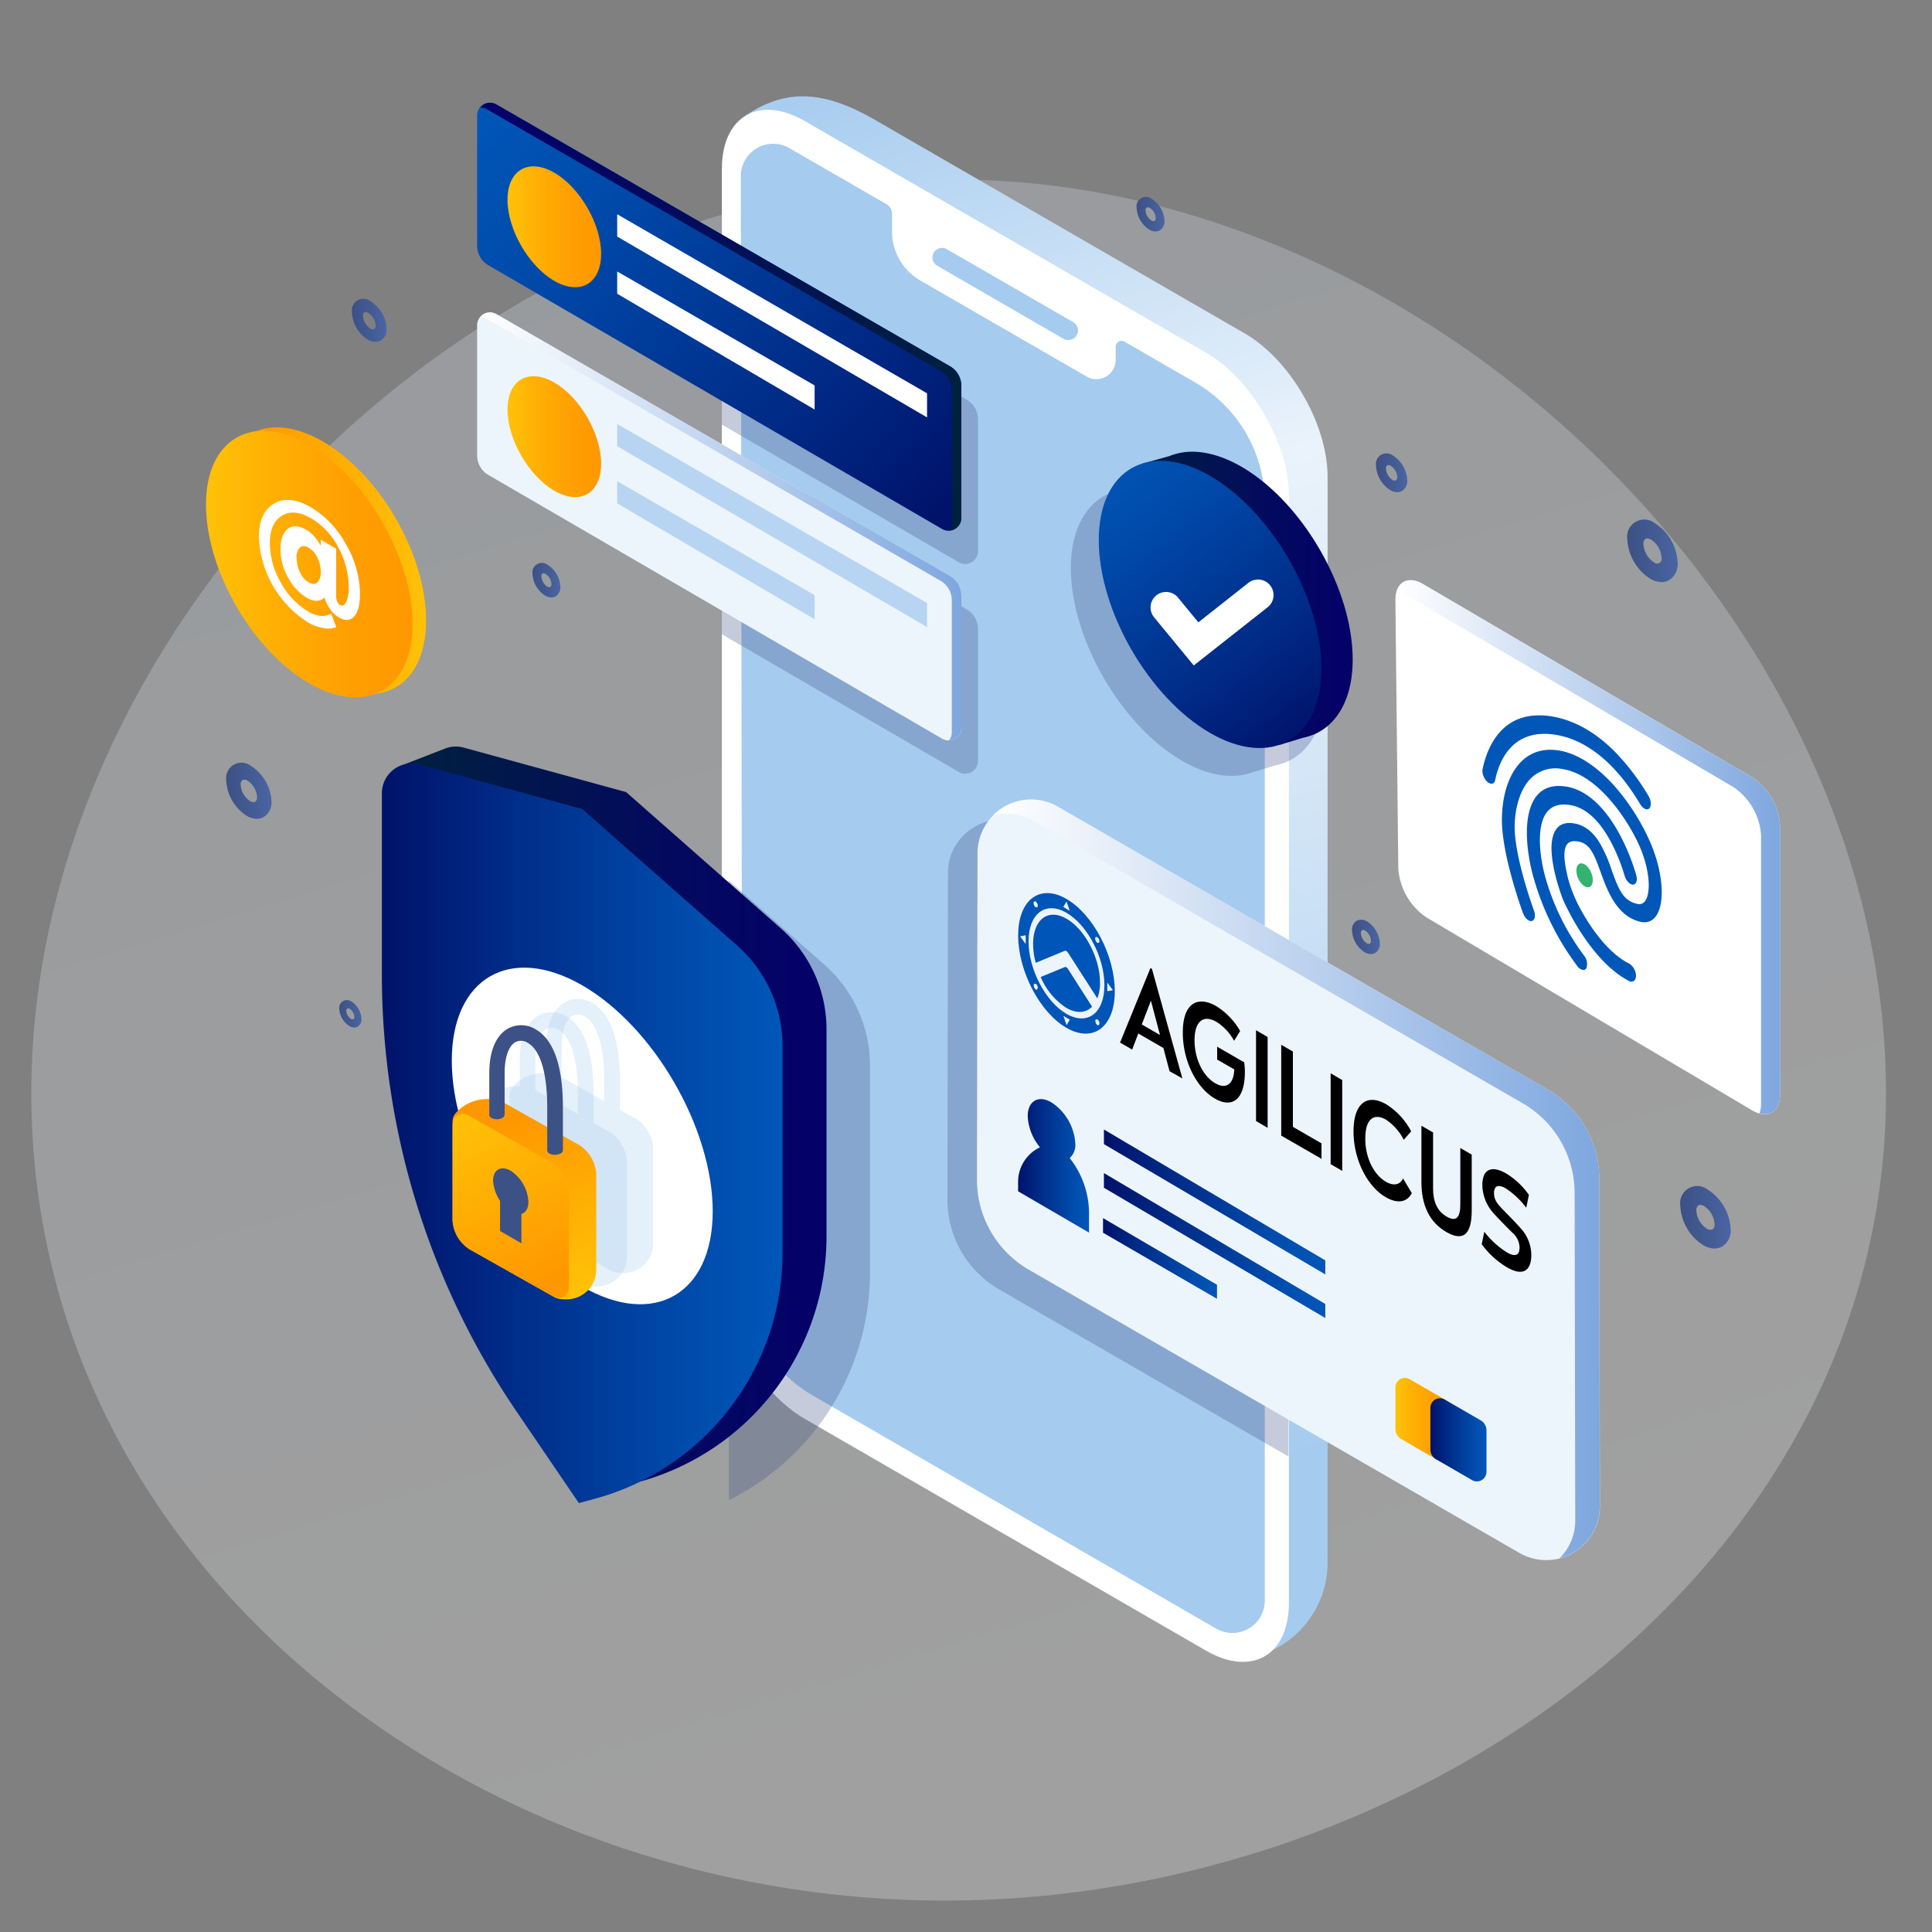 <svg xmlns="http://www.w3.org/2000/svg" xmlns:xlink="http://www.w3.org/1999/xlink" viewBox="0 0 500 500"><rect x="0" y="0" width="500" height="500" fill="#808080" stroke="none"/><defs><linearGradient id="linear-gradient" x1="312.52" y1="492.47" x2="179.14" y2="57.53" gradientUnits="userSpaceOnUse"><stop offset="0.14" stop-color="#fff"/><stop offset="1" stop-color="#e1ebf7"/></linearGradient><linearGradient id="linear-gradient-2" x1="319.94" y1="399.64" x2="204.5" y2="19.49" gradientUnits="userSpaceOnUse"><stop offset="0.04" stop-color="#a5cbef"/><stop offset="0.67" stop-color="#eaf3fb"/><stop offset="1" stop-color="#a5cbef"/></linearGradient><linearGradient id="linear-gradient-3" x1="257.04" y1="305.11" x2="414.05" y2="305.11" gradientUnits="userSpaceOnUse"><stop offset="0" stop-color="#fff"/><stop offset="1" stop-color="#7ea7df"/></linearGradient><linearGradient id="linear-gradient-4" x1="361.13" y1="367.37" x2="375.64" y2="367.37" gradientUnits="userSpaceOnUse"><stop offset="0.02" stop-color="#ffc107"/><stop offset="0.32" stop-color="#ffaf04"/><stop offset="0.71" stop-color="#ff9e01"/><stop offset="1" stop-color="#ff9800"/></linearGradient><linearGradient id="linear-gradient-5" x1="370.18" y1="372.63" x2="384.7" y2="372.63" gradientUnits="userSpaceOnUse"><stop offset="0" stop-color="#00126a"/><stop offset="0.32" stop-color="#002c88"/><stop offset="0.76" stop-color="#004bab"/><stop offset="1" stop-color="#0057b8"/></linearGradient><linearGradient id="linear-gradient-6" x1="95.76" y1="135.78" x2="212.92" y2="23.85" gradientTransform="matrix(-1, 0, 0, 1, 338.48, 0)" xlink:href="#linear-gradient-5"/><linearGradient id="linear-gradient-7" x1="89.7" y1="81.97" x2="214.23" y2="81.97" gradientTransform="matrix(-1, 0, 0, 1, 338.48, 0)" gradientUnits="userSpaceOnUse"><stop offset="0" stop-color="#00203f"/><stop offset="0.62" stop-color="#030a5d"/><stop offset="1" stop-color="#04006a"/></linearGradient><linearGradient id="linear-gradient-8" x1="131.34" y1="58.68" x2="155.57" y2="58.68" xlink:href="#linear-gradient-4"/><linearGradient id="linear-gradient-9" x1="89.7" y1="136.24" x2="214.23" y2="136.24" gradientTransform="matrix(-1, 0, 0, 1, 338.48, 0)" gradientUnits="userSpaceOnUse"><stop offset="0" stop-color="#7ea7df"/><stop offset="1" stop-color="#fff"/></linearGradient><linearGradient id="linear-gradient-10" x1="131.34" y1="112.95" x2="155.57" y2="112.95" xlink:href="#linear-gradient-4"/><linearGradient id="linear-gradient-11" x1="104.4" y1="288.92" x2="213.9" y2="288.92" gradientTransform="matrix(1, 0, 0, 1, 0, 0)" xlink:href="#linear-gradient-7"/><linearGradient id="linear-gradient-12" x1="98.83" y1="293.29" x2="202.53" y2="293.29" xlink:href="#linear-gradient-5"/><linearGradient id="linear-gradient-13" x1="146.16" y1="336.17" x2="125.36" y2="283.86" gradientUnits="userSpaceOnUse"><stop offset="0" stop-color="#ffc107"/><stop offset="0.85" stop-color="#ff9800"/></linearGradient><linearGradient id="linear-gradient-14" x1="146.2" y1="338.35" x2="119.71" y2="288.72" gradientUnits="userSpaceOnUse"><stop offset="0.15" stop-color="#ff9800"/><stop offset="1" stop-color="#ffc107"/></linearGradient><linearGradient id="linear-gradient-15" x1="292.45" y1="154.86" x2="350.07" y2="154.86" gradientTransform="matrix(1, 0, 0, 1, 0, 0)" xlink:href="#linear-gradient-7"/><linearGradient id="linear-gradient-16" x1="339.71" y1="190.68" x2="283.39" y2="118" xlink:href="#linear-gradient-5"/><linearGradient id="linear-gradient-17" x1="545.05" y1="242.47" x2="552.25" y2="242.47" gradientTransform="matrix(-1, 0, 0, 1, 902.15, 0)" gradientUnits="userSpaceOnUse"><stop offset="0" stop-color="#4a65a3"/><stop offset="0.4" stop-color="#445c95"/><stop offset="1" stop-color="#3c5185"/></linearGradient><linearGradient id="linear-gradient-18" x1="757.14" y1="150.16" x2="764.34" y2="150.16" xlink:href="#linear-gradient-17"/><linearGradient id="linear-gradient-19" x1="802.11" y1="82.97" x2="811.05" y2="82.97" xlink:href="#linear-gradient-17"/><linearGradient id="linear-gradient-20" x1="600.79" y1="55.45" x2="607.99" y2="55.45" xlink:href="#linear-gradient-17"/><linearGradient id="linear-gradient-21" x1="831.88" y1="204.68" x2="843.61" y2="204.68" xlink:href="#linear-gradient-17"/><linearGradient id="linear-gradient-22" x1="808.6" y1="262.35" x2="814.35" y2="262.35" xlink:href="#linear-gradient-17"/><linearGradient id="linear-gradient-23" x1="537.96" y1="122.37" x2="546.04" y2="122.37" xlink:href="#linear-gradient-17"/><linearGradient id="linear-gradient-24" x1="454.27" y1="315.06" x2="467.29" y2="315.06" xlink:href="#linear-gradient-17"/><linearGradient id="linear-gradient-25" x1="467.97" y1="142.58" x2="481" y2="142.58" xlink:href="#linear-gradient-17"/><linearGradient id="linear-gradient-26" x1="361.51" y1="219.26" x2="460.69" y2="219.26" xlink:href="#linear-gradient-3"/><linearGradient id="linear-gradient-27" x1="56.8" y1="145.12" x2="110.27" y2="145.12" gradientTransform="translate(83.75 -22.32) rotate(30)" xlink:href="#linear-gradient-14"/><linearGradient id="linear-gradient-28" x1="53.31" y1="146" x2="106.79" y2="146" xlink:href="#linear-gradient-4"/><linearGradient id="linear-gradient-29" x1="285.69" y1="311.07" x2="342.98" y2="311.07" xlink:href="#linear-gradient-5"/><linearGradient id="linear-gradient-30" x1="285.69" y1="322.35" x2="342.98" y2="322.35" xlink:href="#linear-gradient-5"/><linearGradient id="linear-gradient-31" x1="285.46" y1="325.68" x2="314.96" y2="325.68" xlink:href="#linear-gradient-5"/><linearGradient id="linear-gradient-32" x1="263.48" y1="301.75" x2="281.84" y2="301.75" xlink:href="#linear-gradient-5"/></defs><g style="isolation:isolate"><g id="Layer_1" data-name="Layer 1"><path d="M488.1,282.87c0,122.58-121,209-243.61,209S8.1,405.45,8.1,282.87,124.8,46.48,247.38,46.48,488.1,160.29,488.1,282.87Z" style="opacity:0.25;fill:url(#linear-gradient)"/><g style="mix-blend-mode:multiply;opacity:0"><polygon points="192.62 347.54 102.39 398.26 239.35 477.34 329.61 426.63 192.62 347.54" style="fill:#3c5185;opacity:0"/><polygon points="192.62 347.54 104.08 397.31 241.05 476.39 329.61 426.63 192.62 347.54" style="fill:#3c5185;opacity:0.02"/><polygon points="192.62 347.54 105.78 396.36 242.75 475.44 329.61 426.63 192.62 347.54" style="fill:#3c5185;opacity:0.039"/><polygon points="192.62 347.54 107.47 395.41 244.44 474.49 329.61 426.63 192.62 347.54" style="fill:#3c5185;opacity:0.059"/><polygon points="192.62 347.54 109.17 394.46 246.14 473.54 329.61 426.63 192.62 347.54" style="fill:#3c5185;opacity:0.078"/><polygon points="192.62 347.54 110.87 393.51 247.84 472.59 329.61 426.63 192.62 347.54" style="fill:#3c5185;opacity:0.098"/><polygon points="192.62 347.54 112.57 392.56 249.54 471.64 329.61 426.63 192.62 347.54" style="fill:#3c5185;opacity:0.118"/><polygon points="192.62 347.54 114.26 391.61 251.23 470.69 329.61 426.63 192.62 347.54" style="fill:#3c5185;opacity:0.137"/><polygon points="192.62 347.54 115.96 390.66 252.93 469.74 329.61 426.63 192.62 347.54" style="fill:#3c5185;opacity:0.157"/><polygon points="192.62 347.54 117.66 389.71 254.63 468.79 329.61 426.63 192.62 347.54" style="fill:#3c5185;opacity:0.176"/><polygon points="192.62 347.54 119.35 388.76 256.32 467.84 329.61 426.63 192.62 347.54" style="fill:#3c5185;opacity:0.196"/><polygon points="192.62 347.54 121.05 387.81 258.02 466.89 329.61 426.63 192.62 347.54" style="fill:#3c5185;opacity:0.216"/><polygon points="192.62 347.54 122.75 386.86 259.72 465.94 329.61 426.63 192.62 347.54" style="fill:#3c5185;opacity:0.235"/><polygon points="192.62 347.54 124.44 385.9 261.41 464.99 329.61 426.63 192.62 347.54" style="fill:#3c5185;opacity:0.255"/><polygon points="192.62 347.54 126.14 384.95 263.11 464.03 329.61 426.63 192.62 347.54" style="fill:#3c5185;opacity:0.275"/><polygon points="192.62 347.54 127.84 384 264.81 463.08 329.61 426.63 192.62 347.54" style="fill:#3c5185;opacity:0.294"/><polygon points="192.62 347.54 129.53 383.05 266.5 462.13 329.61 426.63 192.62 347.54" style="fill:#3c5185;opacity:0.314"/><polygon points="192.62 347.54 131.23 382.1 268.2 461.18 329.61 426.63 192.62 347.54" style="fill:#3c5185;opacity:0.333"/><polygon points="192.62 347.54 132.93 381.15 269.9 460.23 329.61 426.63 192.62 347.54" style="fill:#3c5185;opacity:0.353"/><polygon points="192.62 347.54 134.63 380.2 271.6 459.28 329.61 426.63 192.62 347.54" style="fill:#3c5185;opacity:0.373"/><polygon points="192.62 347.54 136.32 379.25 273.29 458.33 329.61 426.63 192.62 347.54" style="fill:#3c5185;opacity:0.392"/><polygon points="192.62 347.54 138.02 378.3 274.99 457.38 329.61 426.63 192.62 347.54" style="fill:#3c5185;opacity:0.412"/><polygon points="192.62 347.54 139.72 377.35 276.69 456.43 329.61 426.63 192.62 347.54" style="fill:#3c5185;opacity:0.431"/><polygon points="192.62 347.54 141.41 376.4 278.38 455.48 329.61 426.63 192.62 347.54" style="fill:#3c5185;opacity:0.451"/><polygon points="192.62 347.54 143.11 375.45 280.08 454.53 329.61 426.63 192.62 347.54" style="fill:#3c5185;opacity:0.471"/><polygon points="192.62 347.54 144.81 374.5 281.78 453.58 329.61 426.63 192.62 347.54" style="fill:#3c5185;opacity:0.49"/><polygon points="192.62 347.54 146.5 373.55 283.47 452.63 329.61 426.63 192.62 347.54" style="fill:#3c5185;opacity:0.51"/><polygon points="192.62 347.54 148.2 372.6 285.17 451.68 329.61 426.63 192.62 347.54" style="fill:#3c5185;opacity:0.529"/><polygon points="192.62 347.54 149.9 371.65 286.87 450.73 329.61 426.63 192.62 347.54" style="fill:#3c5185;opacity:0.549"/><polygon points="192.62 347.54 151.59 370.7 288.56 449.77 329.61 426.63 192.62 347.54" style="fill:#3c5185;opacity:0.569"/><polygon points="192.62 347.54 153.29 369.75 290.26 448.82 329.61 426.63 192.62 347.54" style="fill:#3c5185;opacity:0.588"/><polygon points="192.62 347.54 154.99 368.79 291.96 447.87 329.61 426.63 192.62 347.54" style="fill:#3c5185;opacity:0.608"/><polygon points="192.62 347.54 156.69 367.84 293.66 446.92 329.61 426.63 192.62 347.54" style="fill:#3c5185;opacity:0.627"/><polygon points="192.62 347.54 158.38 366.89 295.35 445.97 329.61 426.63 192.62 347.54" style="fill:#3c5185;opacity:0.647"/><polygon points="192.62 347.54 160.08 365.94 297.05 445.02 329.61 426.63 192.62 347.54" style="fill:#3c5185;opacity:0.667"/><polygon points="192.62 347.54 161.78 364.99 298.75 444.07 329.61 426.63 192.62 347.54" style="fill:#3c5185;opacity:0.686"/><polygon points="192.62 347.54 163.47 364.04 300.44 443.12 329.61 426.63 192.62 347.54" style="fill:#3c5185;opacity:0.706"/><polygon points="192.62 347.54 165.17 363.09 302.14 442.17 329.61 426.63 192.62 347.54" style="fill:#3c5185;opacity:0.725"/><polygon points="192.62 347.54 166.87 362.14 303.84 441.22 329.61 426.63 192.62 347.54" style="fill:#3c5185;opacity:0.745"/><polygon points="192.62 347.54 168.56 361.19 305.53 440.27 329.61 426.63 192.62 347.54" style="fill:#3c5185;opacity:0.765"/><polygon points="192.62 347.54 170.26 360.24 307.23 439.32 329.61 426.63 192.62 347.54" style="fill:#3c5185;opacity:0.784"/><polygon points="192.62 347.54 171.96 359.29 308.93 438.37 329.61 426.63 192.62 347.54" style="fill:#3c5185;opacity:0.804"/><polygon points="192.62 347.54 173.65 358.34 310.62 437.42 329.61 426.63 192.62 347.54" style="fill:#3c5185;opacity:0.824"/><polygon points="192.62 347.54 175.35 357.39 312.32 436.47 329.61 426.63 192.62 347.54" style="fill:#3c5185;opacity:0.843"/><polygon points="192.62 347.54 177.05 356.44 314.02 435.52 329.61 426.63 192.62 347.54" style="fill:#3c5185;opacity:0.863"/><polygon points="192.62 347.54 178.75 355.49 315.71 434.57 329.61 426.63 192.62 347.54" style="fill:#3c5185;opacity:0.882"/><polygon points="192.62 347.54 180.44 354.54 317.41 433.62 329.61 426.63 192.62 347.54" style="fill:#3c5185;opacity:0.902"/><polygon points="192.62 347.54 182.14 353.58 319.11 432.67 329.61 426.63 192.62 347.54" style="fill:#3c5185;opacity:0.922"/><polygon points="192.62 347.54 183.84 352.63 320.81 431.71 329.61 426.63 192.62 347.54" style="fill:#3c5185;opacity:0.941"/><polygon points="192.62 347.54 185.53 351.68 322.5 430.76 329.61 426.63 192.62 347.54" style="fill:#3c5185;opacity:0.961"/><polygon points="192.62 347.54 187.23 350.73 324.2 429.81 329.61 426.63 192.62 347.54" style="fill:#3c5185;opacity:0.98"/><polygon points="192.62 347.54 188.93 349.78 325.9 428.86 329.61 426.63 192.62 347.54" style="fill:#3c5185"/></g><path d="M192.88,30l-1.5,7.44c-1.83,1.27-2,9.41-2,11.64l2.36,282.38c0,13.61,7.14,23.56,18.93,30.36l101,59.56c1.67,1,3.7,5.37,5.52,4.73l9.59,2a25.11,25.11,0,0,0,16.8-23.69v-281c0-13.61-9.65-30.32-21.44-37.13L226.4,31C214.48,24.15,204.19,22.16,192.88,30Z" style="fill:url(#linear-gradient-2)"/><path d="M208.25,31.32c-11.79-6.81-21.43-1.24-21.43,12.37V330.06c0,13.61,9.64,30.32,21.44,37.13l103.87,60c11.79,6.81,21.44,1.24,21.44-12.38V128.42c0-13.61-9.65-30.32-21.44-37.13Z" style="fill:#fff"/><path d="M276.45,88a2.43,2.43,0,0,1-1.24-.33L242.7,68.86a2.48,2.48,0,1,1,2.47-4.29l32.52,18.77A2.48,2.48,0,0,1,276.45,88Z" style="fill:#a5cbef"/><path d="M204.3,38.34l25.13,14.51a2.84,2.84,0,0,1,1.43,2.47v4.62a14.6,14.6,0,0,0,7.3,12.65l43.07,24.87a5,5,0,0,0,7.51-4.34V89.73A1.52,1.52,0,0,1,291,88.41L309.33,99a36,36,0,0,1,18,31.15V414.22a8.39,8.39,0,0,1-12.58,7.27L210.42,361.2a36.69,36.69,0,0,1-18.31-31.69l-.39-283.89A8.38,8.38,0,0,1,204.3,38.34Z" style="fill:#a5cbef"/><path d="M258.59,333.71l74.86,43.23V252.78l-67.31-38.86h0a14.85,14.85,0,0,0-2-.95c-.21-.08-.43-.14-.64-.21a13.21,13.21,0,0,0-1.46-.4l-.7-.13a13.2,13.2,0,0,0-1.53-.15l-.56,0a14.3,14.3,0,0,0-2.07.14h0a14.35,14.35,0,0,0-2,.47l-.47.16a14.82,14.82,0,0,0-1.48.61l-.46.23a13.84,13.84,0,0,0-1.51.92l-.23.15a13.72,13.72,0,0,0-5.7,11.19l-.13,84.48A26.82,26.82,0,0,0,258.59,333.71Z" style="fill:#3c5185;opacity:0.3"/><path d="M273.82,208.81l126.66,73.12a26.86,26.86,0,0,1,13.42,23.2l.15,84.7a13.89,13.89,0,0,1-20.84,12.06L266.26,328.6a26.89,26.89,0,0,1-13.42-23.3l.14-84.48A13.89,13.89,0,0,1,273.82,208.81Z" style="fill:#edf5fc"/><path d="M413.9,305.13a26.86,26.86,0,0,0-13.42-23.2L273.82,208.81A13.85,13.85,0,0,0,257,211a13.67,13.67,0,0,1,10.43,1.41l126.66,73.13a26.83,26.83,0,0,1,13.42,23.2l.16,84.7a13.7,13.7,0,0,1-4.07,9.84,13.83,13.83,0,0,0,10.41-13.47Z" style="fill:url(#linear-gradient-3)"/><path d="M361.13,359.08v10.75a3,3,0,0,0,1.49,2.59l9.31,5.37a2.47,2.47,0,0,0,3.71-2.14V364.9a3,3,0,0,0-1.5-2.58l-9.3-5.38A2.47,2.47,0,0,0,361.13,359.08Z" style="fill:url(#linear-gradient-4)"/><path d="M370.18,364.35V375.1a3,3,0,0,0,1.5,2.58l9.31,5.38a2.48,2.48,0,0,0,3.71-2.15V370.17a3,3,0,0,0-1.5-2.59l-9.31-5.38A2.48,2.48,0,0,0,370.18,364.35Z" style="fill:url(#linear-gradient-5)"/><path d="M250.19,103.45,186.82,66.88v43l61.3,35.63a3.3,3.3,0,0,0,1.77.46h0a3.44,3.44,0,0,0,1.1-.24l.2-.09a3.17,3.17,0,0,0,.94-.63h0a3,3,0,0,0,.62-.9c.05-.09.08-.17.12-.26a3.43,3.43,0,0,0,.23-1.17V108.52A5.86,5.86,0,0,0,250.19,103.45Z" style="fill:#3c5185;opacity:0.3"/><path d="M250.19,157.72l-63.37-36.57v43l61.3,35.63A3.24,3.24,0,0,0,251,200l.19-.08a3.17,3.17,0,0,0,.94-.63h0a3.28,3.28,0,0,0,.62-.9c.05-.09.08-.17.12-.26a3.44,3.44,0,0,0,.23-1.18V162.79A5.85,5.85,0,0,0,250.19,157.72Z" style="fill:#3c5185;opacity:0.3"/><path d="M123.48,29.9V63.59a5.87,5.87,0,0,0,2.93,5.07l117.38,68.23a3.31,3.31,0,0,0,5-2.85V99.86a5.83,5.83,0,0,0-2.93-5.07L128.44,27A3.31,3.31,0,0,0,123.48,29.9Z" style="fill:url(#linear-gradient-6)"/><path d="M246.32,135.28V101.09A5.87,5.87,0,0,0,243.39,96L126,28.27a3.27,3.27,0,0,0-1.73-.45,3.29,3.29,0,0,1,4.19-.79L245.85,94.79a5.83,5.83,0,0,1,2.93,5.07V134a3.29,3.29,0,0,1-3.22,3.3A3.23,3.23,0,0,0,246.32,135.28Z" style="fill:url(#linear-gradient-7)"/><path d="M143.45,44.69c-6.66-3.84-12.11-.69-12.11,7s5.45,17.14,12.11,21,12.12.7,12.12-7S150.12,48.54,143.45,44.69Z" style="fill:url(#linear-gradient-8)"/><polygon points="159.73 55.45 239.92 101.79 239.92 108.02 159.73 61.22 159.73 55.45" style="fill:#fff"/><polygon points="159.73 70.25 210.82 99.75 210.82 105.98 159.73 76.02 159.73 70.25" style="fill:#fff"/><path d="M123.48,84.17v33.69a5.87,5.87,0,0,0,2.93,5.07l117.38,68.22a3.3,3.3,0,0,0,5-2.84V154.13a5.85,5.85,0,0,0-2.93-5.08L128.44,81.3A3.31,3.31,0,0,0,123.48,84.17Z" style="fill:#edf5fc"/><path d="M246.32,189.54V155.36a5.85,5.85,0,0,0-2.93-5.07L126,82.54a3.27,3.27,0,0,0-1.73-.45,3.27,3.27,0,0,1,4.19-.79l117.41,67.75a5.85,5.85,0,0,1,2.93,5.08v34.18a3.29,3.29,0,0,1-3.22,3.3A3.24,3.24,0,0,0,246.32,189.54Z" style="fill:url(#linear-gradient-9)"/><path d="M143.45,99c-6.66-3.84-12.11-.7-12.11,7s5.45,17.13,12.11,21,12.12.7,12.12-7S150.12,102.81,143.45,99Z" style="fill:url(#linear-gradient-10)"/><polygon points="159.73 109.72 239.92 156.06 239.92 162.29 159.73 115.48 159.73 109.72" style="fill:#b7d5f2"/><polygon points="159.73 124.52 210.82 154.02 210.82 160.25 159.73 130.28 159.73 124.52" style="fill:#b7d5f2"/><path d="M188.64,227.89V388.23a65.79,65.79,0,0,0,36.51-58.88V275.76a34.77,34.77,0,0,0-11.78-26.09Z" style="fill:#3c5185;opacity:0.3"/><path d="M202.12,240.3,162.05,205,120,193.48a7.65,7.65,0,0,0-4.77.23l-10.79,4.18,5.8,3.54V247.8A201.05,201.05,0,0,0,145,360.8l16.21,23.84,4-1.08A65.86,65.86,0,0,0,213.9,320V266.38A34.76,34.76,0,0,0,202.12,240.3Z" style="fill:url(#linear-gradient-11)"/><path d="M98.83,205.3v46.87a201.09,201.09,0,0,0,34.77,113L149.81,389l4-1.08a65.86,65.86,0,0,0,48.71-63.59V270.75a34.76,34.76,0,0,0-11.78-26.08l-40.07-35.3-42.09-11.52A7.72,7.72,0,0,0,98.83,205.3Z" style="fill:url(#linear-gradient-12)"/><path d="M150.68,255c-18.57-10.72-33.76-1.95-33.76,19.49s15.19,47.76,33.76,58.48,33.77,1.95,33.77-19.49S169.25,265.72,150.68,255Z" style="fill:#fff"/><path d="M164.62,289.59l-4.21-2.37v-7.4c0-10.7-2.37-17.5-7-20.19a7.1,7.1,0,0,0-7.26-.2c-1.79,1-4.79,3.9-4.79,11.48v6.81a10.68,10.68,0,0,0-8.65,3.51,3.24,3.24,0,0,0-.83,2.18V309a9.56,9.56,0,0,0,4.37,7.5l21.9,12.35a4.37,4.37,0,0,0,1.86.56l.82.05a7.72,7.72,0,0,0,8.2-7.7V297.1A9.56,9.56,0,0,0,164.62,289.59Zm-19.27-18.68c0-4,1-7,2.78-8a3.18,3.18,0,0,1,3.24.2c3.23,1.87,5,7.81,5,16.71V285l-10.46-5.9c-.18-.11-.38-.17-.57-.27Z" style="fill:#a5cbef;opacity:0.3"/><path d="M157.83,293l-4.22-2.38v-7.39c0-10.71-2.36-17.5-7-20.19a7.11,7.11,0,0,0-7.27-.2c-1.79,1-4.79,3.89-4.79,11.48v6.81a10.68,10.68,0,0,0-8.65,3.51,3.26,3.26,0,0,0-.83,2.17v25.63a9.55,9.55,0,0,0,4.38,7.51l21.89,12.35a4.36,4.36,0,0,0,1.86.55l.83.05a7.7,7.7,0,0,0,8.19-7.69V300.5A9.56,9.56,0,0,0,157.83,293Zm-19.27-18.68c0-4,1-7,2.78-8a3.16,3.16,0,0,1,3.23.2c3.24,1.87,5,7.8,5,16.71v5.12l-10.46-5.9c-.19-.1-.38-.17-.57-.26Z" style="fill:#a5cbef;opacity:0.3"/><path d="M118,288h0a10.71,10.71,0,0,1,13.24-2.18l18.7,10.55a9.56,9.56,0,0,1,4.37,7.5v24.7a7.71,7.71,0,0,1-8.19,7.7l-.82-.05a4.36,4.36,0,0,1-1.87-.55L121.5,323.34a9.56,9.56,0,0,1-4.38-7.51V290.2A3.27,3.27,0,0,1,118,288Z" style="fill:url(#linear-gradient-13)"/><path d="M117.12,291.38c0-2.76,2-3.91,4.38-2.55l21.36,12.09a9.54,9.54,0,0,1,4.37,7.5v24.36c0,2.77-2,3.92-4.37,2.56L121.5,323.25a9.54,9.54,0,0,1-4.38-7.5Z" style="fill:url(#linear-gradient-14)"/><path d="M132.18,303c-2.51-1.45-4.57-.3-4.57,2.56a10.62,10.62,0,0,0,4.57,8c2.51,1.56,4.57.41,4.57-2.56A10.27,10.27,0,0,0,132.18,303Z" style="fill:#3c5185"/><path d="M145.68,297.7V286.62c0-10.71-2.36-17.5-7-20.19a7.1,7.1,0,0,0-7.26-.21c-1.79,1-4.79,3.9-4.79,11.49v10.86h0a1,1,0,0,0,.57.76,3,3,0,0,0,2.78,0,1,1,0,0,0,.56-.76h.06V277.71c0-4,1-7,2.78-8a3.18,3.18,0,0,1,3.24.2c3.23,1.87,5,7.8,5,16.71v11.06a1,1,0,0,0,.58.85,3.14,3.14,0,0,0,2.86,0A1,1,0,0,0,145.68,297.7Z" style="fill:#3c5185"/><polygon points="129.42 305.85 129.42 318.58 134.94 321.76 134.94 309.03 129.42 305.85" style="fill:#3c5185"/><path d="M342.85,177.9c0-18.3-13-40.76-28.81-49.91-5.61-3.23-10.83-4.35-15.27-3.68l0,0-.22.06a14.75,14.75,0,0,0-3.16.89l-7.13,2,0,0c-6.75,2.21-11.12,9.15-11.12,19.75,0,18.3,13,40.76,28.81,49.9,6.71,3.88,12.89,4.74,17.81,3.09v0l6.25-1.9a15,15,0,0,0,2.69-.82l.16-.05v0C339,194.64,342.85,187.9,342.85,177.9Z" style="fill:#3c5185;opacity:0.3"/><path d="M350.07,170.68c0-18.3-13-40.76-28.81-49.91-5.61-3.23-10.83-4.35-15.27-3.68l0,0-.22.06a14.75,14.75,0,0,0-3.16.89l-7.13,2,2.23,1.39c-3.29,3.51-5.23,8.94-5.23,16,0,18.3,13,40.75,28.81,49.9a28.15,28.15,0,0,0,10,3.65l-.3,1.85,6.25-1.9a15,15,0,0,0,2.69-.82l.16-.05v0C346.18,187.42,350.07,180.68,350.07,170.68Z" style="fill:url(#linear-gradient-15)"/><path d="M313.17,123.16c-15.85-9.15-28.81-1.66-28.81,16.63s13,40.76,28.81,49.9S342,191.36,342,173.06,329,132.31,313.17,123.16Z" style="fill:url(#linear-gradient-16)"/><path d="M308.94,172.22l-10.26-12.46a4,4,0,0,1,6.19-5.1l5.27,6.4,12.93-10.21a4,4,0,1,1,5,6.3Z" style="fill:#fff"/><path d="M353.16,246.43a7.12,7.12,0,0,1-3.26-5.65,2.67,2.67,0,0,1,1.19-2.47,2.7,2.7,0,0,1,2.75.19,7.08,7.08,0,0,1,3.26,5.65,2.71,2.71,0,0,1-1.2,2.48,2.23,2.23,0,0,1-1.1.29A3.35,3.35,0,0,1,353.16,246.43Zm-.66-5.69a.83.83,0,0,0-.3.75,3.35,3.35,0,0,0,1.49,2.59.66.66,0,0,0,1.11-.64,3.33,3.33,0,0,0-1.49-2.59,1.14,1.14,0,0,0-.56-.18A.43.43,0,0,0,352.5,240.74Z" style="fill:url(#linear-gradient-17)"/><path d="M141.07,154.12a7.09,7.09,0,0,1-3.26-5.64,2.45,2.45,0,0,1,3.94-2.28,7.05,7.05,0,0,1,3.26,5.65,2.71,2.71,0,0,1-1.2,2.48,2.17,2.17,0,0,1-1.1.28A3.28,3.28,0,0,1,141.07,154.12Zm-.66-5.69a.86.86,0,0,0-.3.76,3.37,3.37,0,0,0,1.49,2.59.86.86,0,0,0,.81.11.83.83,0,0,0,.31-.75,3.35,3.35,0,0,0-1.5-2.59,1.11,1.11,0,0,0-.56-.18A.51.51,0,0,0,140.41,148.43Z" style="fill:url(#linear-gradient-18)"/><path d="M95.15,87.88a8.83,8.83,0,0,1-4.05-7A3,3,0,0,1,96,78.05a8.78,8.78,0,0,1,4.05,7,3.33,3.33,0,0,1-1.49,3.07,2.72,2.72,0,0,1-1.37.36A4,4,0,0,1,95.15,87.88Zm-.82-7.06a1,1,0,0,0-.38.94A4.16,4.16,0,0,0,95.81,85a.82.82,0,0,0,1.38-.8A4.16,4.16,0,0,0,95.33,81a1.49,1.49,0,0,0-.69-.22A.62.62,0,0,0,94.33,80.82Z" style="fill:url(#linear-gradient-19)"/><path d="M297.42,59.41a7.1,7.1,0,0,1-3.26-5.65,2.44,2.44,0,0,1,3.94-2.27,7.06,7.06,0,0,1,3.26,5.65,2.68,2.68,0,0,1-1.2,2.47,2.2,2.2,0,0,1-1.1.29A3.25,3.25,0,0,1,297.42,59.41Zm-.66-5.69a.85.85,0,0,0-.3.76A3.34,3.34,0,0,0,298,57.06a.84.84,0,0,0,.81.12.85.85,0,0,0,.3-.76,3.33,3.33,0,0,0-1.49-2.59,1.19,1.19,0,0,0-.56-.17A.51.51,0,0,0,296.76,53.72Z" style="fill:url(#linear-gradient-20)"/><path d="M63.85,211.13a11.6,11.6,0,0,1-5.31-9.2,4,4,0,0,1,6.42-3.7,11.54,11.54,0,0,1,5.31,9.2,4.39,4.39,0,0,1-2,4,3.57,3.57,0,0,1-1.79.47A5.41,5.41,0,0,1,63.85,211.13Zm-1.07-9.26a1.35,1.35,0,0,0-.5,1.23,5.47,5.47,0,0,0,2.44,4.21,1.37,1.37,0,0,0,1.31.19,1.35,1.35,0,0,0,.5-1.23,5.46,5.46,0,0,0-2.43-4.22,1.89,1.89,0,0,0-.91-.28A.76.76,0,0,0,62.78,201.87Z" style="fill:url(#linear-gradient-21)"/><path d="M90.4,265.51A5.66,5.66,0,0,1,87.8,261a2,2,0,0,1,3.14-1.82,5.68,5.68,0,0,1,2.61,4.52,2.12,2.12,0,0,1-1,2,1.68,1.68,0,0,1-.88.23A2.65,2.65,0,0,1,90.4,265.51ZM89.88,261a.66.66,0,0,0-.25.6,2.68,2.68,0,0,0,1.2,2.07.65.65,0,0,0,.64.09.68.68,0,0,0,.25-.6,2.68,2.68,0,0,0-1.2-2.07.93.93,0,0,0-.44-.14A.39.39,0,0,0,89.88,261Z" style="fill:url(#linear-gradient-22)"/><path d="M359.77,126.82a8,8,0,0,1-3.66-6.34,2.75,2.75,0,0,1,4.42-2.56,8,8,0,0,1,3.66,6.35,3,3,0,0,1-1.35,2.78,2.48,2.48,0,0,1-1.23.32A3.67,3.67,0,0,1,359.77,126.82Zm-.74-6.39a1,1,0,0,0-.34.85,3.8,3.8,0,0,0,1.67,2.91,1,1,0,0,0,.91.13,1,1,0,0,0,.34-.85,3.72,3.72,0,0,0-1.67-2.91,1.35,1.35,0,0,0-.63-.2A.61.61,0,0,0,359,120.43Z" style="fill:url(#linear-gradient-23)"/><path d="M440.76,322.23a12.86,12.86,0,0,1-5.9-10.22,4.43,4.43,0,0,1,7.12-4.12,12.82,12.82,0,0,1,5.91,10.23,4.88,4.88,0,0,1-2.18,4.47,3.92,3.92,0,0,1-2,.52A5.94,5.94,0,0,1,440.76,322.23Zm-1.2-10.3a1.52,1.52,0,0,0-.55,1.37,6.06,6.06,0,0,0,2.71,4.68,1.54,1.54,0,0,0,1.46.21,1.52,1.52,0,0,0,.55-1.37,6,6,0,0,0-2.7-4.68,2.14,2.14,0,0,0-1-.32A1,1,0,0,0,439.56,311.93Z" style="fill:url(#linear-gradient-24)"/><path d="M427.05,149.75a12.86,12.86,0,0,1-5.9-10.22,4.43,4.43,0,0,1,7.13-4.12,12.81,12.81,0,0,1,5.9,10.23,4.87,4.87,0,0,1-2.18,4.47,3.9,3.9,0,0,1-2,.53A6,6,0,0,1,427.05,149.75Zm-1.19-10.29a1.51,1.51,0,0,0-.55,1.36,6.11,6.11,0,0,0,2.7,4.69,1.2,1.2,0,0,0,2-1.17,6,6,0,0,0-2.7-4.68,2.11,2.11,0,0,0-1-.32A.82.82,0,0,0,425.86,139.46Z" style="fill:url(#linear-gradient-25)"/><g id="Layer_4_copy" data-name="Layer 4 copy"><path d="M460.69,283.25c0,4.62-3.25,6.47-7.22,4.12L369.2,237.45a16.65,16.65,0,0,1-7.32-12.68l-.75-69.46c-.05-4.62,3.16-6.49,7.15-4.15l85.17,50a16.3,16.3,0,0,1,7.24,12.65Z" style="fill:#fff"/><path d="M453.45,201.17l-85.17-50c-3.17-1.86-5.82-1-6.77,1.7a7.8,7.8,0,0,1,1.83.77l85.17,50a16.28,16.28,0,0,1,7.25,12.65v69.43a7.09,7.09,0,0,1-.42,2.43c3.07.85,5.35-1,5.35-4.9V213.82A16.3,16.3,0,0,0,453.45,201.17Z" style="fill:url(#linear-gradient-26)"/><g id="Layer_3" data-name="Layer 3"><path d="M385.78,202.79c-.87-.14-1.8-1.33-2.07-2.65a3.12,3.12,0,0,1,0-1.17c1-4.79,4.63-15.76,18-13.55,5.79,1,11.34,4.12,16.49,9.4a61.37,61.37,0,0,1,8.4,11.12c.71,1.16.83,2.61.27,3.24h0c-.58.62-1.62.17-2.35-1-2.43-4-9.83-16-21.83-18-11.71-1.94-14.89,7.5-15.72,11.64-.13.7-.56,1.08-1.14,1Z" style="fill:#0057b8"/><path d="M422.21,254.12a1.39,1.39,0,0,1-.41-.13c-10.44-5.28-17.08-20.68-17.36-21.32l-.05-.14c-.16-.44-4.18-10.91-2.41-16.36.81-2.49,2.61-3.53,5.35-3.08,2.56.42,4.65,1.94,6.43,4.66a35.06,35.06,0,0,1,3.3,7.33c1.88,5.22,3,8,6.62,8.84,1.57.38,2.31-.84,2.64-1.92.91-3,.11-8.16-2-13-2.74-6.24-10.4-18.38-19.85-19.95a9.07,9.07,0,0,0-9.55,3.93c-1.84,2.69-2.9,6.72-2.93,11,0,8.05,4.93,21.53,5,21.66.48,1.3.24,2.51-.52,2.71h0c-.78.2-1.8-.7-2.3-2-.23-.61-5.52-15-5.48-24.3.06-10.08,4.67-19.49,14.84-17.81,4.7.78,9.65,4,14.3,9.19a56.85,56.85,0,0,1,9.14,14.29c2.82,6.41,3.81,13.25,2.53,17.39-.85,2.77-2.62,4-5,3.44-6.13-1.46-8.53-8.08-10.28-12.91s-2.79-7.37-5.9-7.88c-1.71-.29-2.76.23-3.2,1.6-.61,1.86,0,5,.55,7.35,0,0,0,.05,0,.08a36.15,36.15,0,0,0,3.42,8.6c2.4,4.35,6.87,11.15,12.56,14a3.83,3.83,0,0,1,1.74,3.06v0c0,1-.45,1.66-1.17,1.54Z" style="fill:#0057b8"/><path d="M409.55,251a2.25,2.25,0,0,1-1.32-.94,70.23,70.23,0,0,1-11.37-23v0c-1.64-5.84-2.62-13.88-.45-18.93,1.61-3.73,4.63-5.26,9-4.55,5.12.85,9.89,5.16,13.8,12.44a55.08,55.08,0,0,1,4.27,10.53c.35,1.34-.06,2.41-.91,2.38s-1.8-1.09-2.16-2.41a46.36,46.36,0,0,0-3.6-8.8c-3-5.57-6.53-8.73-10.44-9.37-3.38-.56-5.71.55-6.9,3.33-1.71,4-.83,10.72.45,15.3a61.66,61.66,0,0,0,10,20.28,3.48,3.48,0,0,1,.63,3.33h0l0,0A.89.89,0,0,1,409.55,251Z" style="fill:#0057b8"/><ellipse cx="410.09" cy="226.52" rx="1.85" ry="3.27" transform="translate(-55.95 178.66) rotate(-23.05)" style="fill:#34b270"/></g></g></g><g id="Layer_6" data-name="Layer 6"><ellipse cx="83.54" cy="145.12" rx="21.83" ry="37.81" transform="translate(-61.37 61.21) rotate(-30)" style="fill:url(#linear-gradient-27)"/><path d="M80.05,115.12c-14.71-8.49-26.74-1.54-26.74,15.44s12,37.82,26.74,46.31,26.74,1.54,26.74-15.44S94.75,123.61,80.05,115.12Z" style="fill:url(#linear-gradient-28)"/><path d="M88,156.57c.59.34,1.11.09,1.56-.74a8.1,8.1,0,0,0,.68-3.73,22,22,0,0,0-2.67-10.4,18.45,18.45,0,0,0-7.14-7.6q-4.47-2.55-7.54-.6t-3.06,7.1a20.51,20.51,0,0,0,2.88,10.22,19.35,19.35,0,0,0,7.13,7.49c2.21,1.26,4.16,1.44,5.85.52l1.35,3.48a5.92,5.92,0,0,1-3.35.23,11.54,11.54,0,0,1-3.85-1.38A27.45,27.45,0,0,1,67,139q0-6.37,3.9-8.66t9.39.85a24.8,24.8,0,0,1,9.18,9.57,25.76,25.76,0,0,1,3.69,12.91q0,4.19-1.5,5.86t-3.93.29a7.33,7.33,0,0,1-2.29-2.18,9.05,9.05,0,0,1-1.43-3q-1.82,1.67-4.59.08a13.41,13.41,0,0,1-4.84-5.2,14.66,14.66,0,0,1-2-7.35q0-3.75,1.85-5.26t4.89.22a7.78,7.78,0,0,1,1.94,1.62,9.82,9.82,0,0,1,1.32,1.76l.43.74v-1.56L87,142v12.14C87,155.37,87.37,156.2,88,156.57ZM83,147.94a8.14,8.14,0,0,0-.87-3.66,5.83,5.83,0,0,0-2.29-2.56q-1.41-.81-2.25,0a3.45,3.45,0,0,0-.84,2.62,8.92,8.92,0,0,0,.84,3.7,5.63,5.63,0,0,0,2.28,2.67c1,.55,1.73.55,2.29,0A3.75,3.75,0,0,0,83,147.94Z" style="fill:#fff"/></g><g id="Layer_7" data-name="Layer 7"><polygon points="285.69 292.31 342.99 326.19 342.99 329.82 285.69 296.1 285.69 292.31" style="fill:url(#linear-gradient-29)"/><polygon points="285.69 303.59 342.99 337.47 342.99 341.1 285.69 307.39 285.69 303.59" style="fill:url(#linear-gradient-30)"/><polygon points="285.46 315.24 314.96 332.5 314.96 336.13 285.46 319.03 285.46 315.24" style="fill:url(#linear-gradient-31)"/><path d="M276.84,299.72a4.6,4.6,0,0,0,1.45-3.74,13.72,13.72,0,0,0-6.17-10.68c-3.38-2-6.15-.35-6.15,3.57a13.58,13.58,0,0,0,3.18,8.05,9.88,9.88,0,0,0-5.67,8.93v2.45L281.84,319v-5A23.1,23.1,0,0,0,276.84,299.72Z" style="fill:url(#linear-gradient-32)"/></g><g id="Layer_2" data-name="Layer 2"><path d="M275.56,246.07c.25-.1.59.1.83.48L284,258.39a11.19,11.19,0,0,0,.68-4.08c0-6.37-3.88-13.78-8.66-16.54s-8.65.17-8.65,6.55a18.79,18.79,0,0,0,.68,4.86Z" style="fill:#0055b8"/><path d="M276.39,250.76c-.25-.39-.59-.58-.83-.48l-6.24,2.56a17.86,17.86,0,0,0,6.65,8c2.68,1.55,5.07,1.31,6.66-.31Z" style="fill:#0055b8"/><path d="M276,232.64c-6.9-4-12.5.24-12.5,9.45S269.07,262,276,266s12.51-.25,12.51-9.46-5.6-19.91-12.51-23.89Zm7.6,9.9c.21-.16.56,0,.77.45s.21.87,0,1-.56,0-.77-.45S283.35,242.7,283.57,242.54Zm-8-8.52.41-.72.84,2.41-1.67-1Zm-7.95-.69c.21-.16.56,0,.77.45s.21.87,0,1-.56,0-.77-.45S267.4,233.49,267.61,233.33Zm-2.2,9.88v1.12l-1.45-2,1.45-.28Zm3,12.86c-.21.16-.56,0-.77-.44s-.21-.87,0-1,.56,0,.77.44S268.59,255.91,268.38,256.07Zm8,8.52-.42.73-.83-2.42,1.67,1Zm7.95.69c-.21.16-.56,0-.77-.44s-.22-.87,0-1,.56,0,.77.44S284.55,265.12,284.34,265.28ZM276,262.39c-5.41-3.13-9.81-11.53-9.81-18.75s4.4-10.54,9.81-7.41,9.82,11.52,9.82,18.75-4.4,10.53-9.82,7.41Zm10.57-5.87V254.3l1.44,1.95-.72.14Z" style="fill:#0055b8"/><path d="M297.73,250.54l-7.86,19.28,3.13,1.81,1.59-4.16,6.5,3.76,1.59,6L306,279.1l-7.88-28.36Zm.13,8.44,2.35,8.88-4.72-2.73Z"/><path d="M315,270.89v3.32l4.43,2.55c-.14,3.7-2,5.28-4.91,3.59-3.3-1.9-5.37-6.45-5.37-11.15,0-5,2.37-6.65,5.64-4.76a13.16,13.16,0,0,1,4.59,4.92l1.57-2.54a18.35,18.35,0,0,0-6.22-6.45c-4.48-2.58-8.62-1.16-8.62,6.86,0,7.43,3.57,14.35,8.34,17.1,4.45,2.57,7.72.22,7.72-6.88a15.71,15.71,0,0,0-.18-2.53Z"/><path d="M325.06,266.63v23.5l3,1.75V268.37Z"/><path d="M331.58,270.39V293.9l10.42,6v-4l-7.4-4.27V272.14Z"/><path d="M344.37,277.77v23.51l3,1.75V279.52Z"/><path d="M365.21,292.79a18.3,18.3,0,0,0-6.46-7c-4.91-2.83-8.46-.33-8.46,7s3.58,14.3,8.37,17.06c2.72,1.57,5.37,1.54,6.71-1.07l-2.26-3.8c-.79,1.7-2.49,2-4.45.85-2.9-1.68-5.32-5.87-5.32-11.16s2.35-6.63,5.37-4.89a13.69,13.69,0,0,1,4.58,5.2Z"/><path d="M367.86,291.34v14.53c0,6,2.05,10.47,6.5,13,4.19,2.42,6.52.78,6.52-5.55v-14.5l-2.95-1.71v14.57c0,3.53-1.11,4.58-3.55,3.17s-3.5-3.89-3.5-7.24V293.08Z"/><path d="M395.68,309.24a19.81,19.81,0,0,0-5.85-5.53c-3.71-2.14-6.2-1.24-6.2,3a11.18,11.18,0,0,0,3.15,7.54c1.39,1.56,4.41,4.57,4.64,4.79a5.16,5.16,0,0,1,1.84,3.8c0,1.94-1,2.58-3.23,1.3a22.46,22.46,0,0,1-5.9-5.37l-.66,3.24a22.09,22.09,0,0,0,6.59,6c4,2.33,6.24.93,6.24-3.22a10.32,10.32,0,0,0-2.83-7c-1.34-1.57-3.76-3.92-4.93-5.18s-1.89-2.26-1.89-3.8c0-2,1.15-2.35,3.06-1.24a20.7,20.7,0,0,1,5.28,5Z"/></g></g></svg>